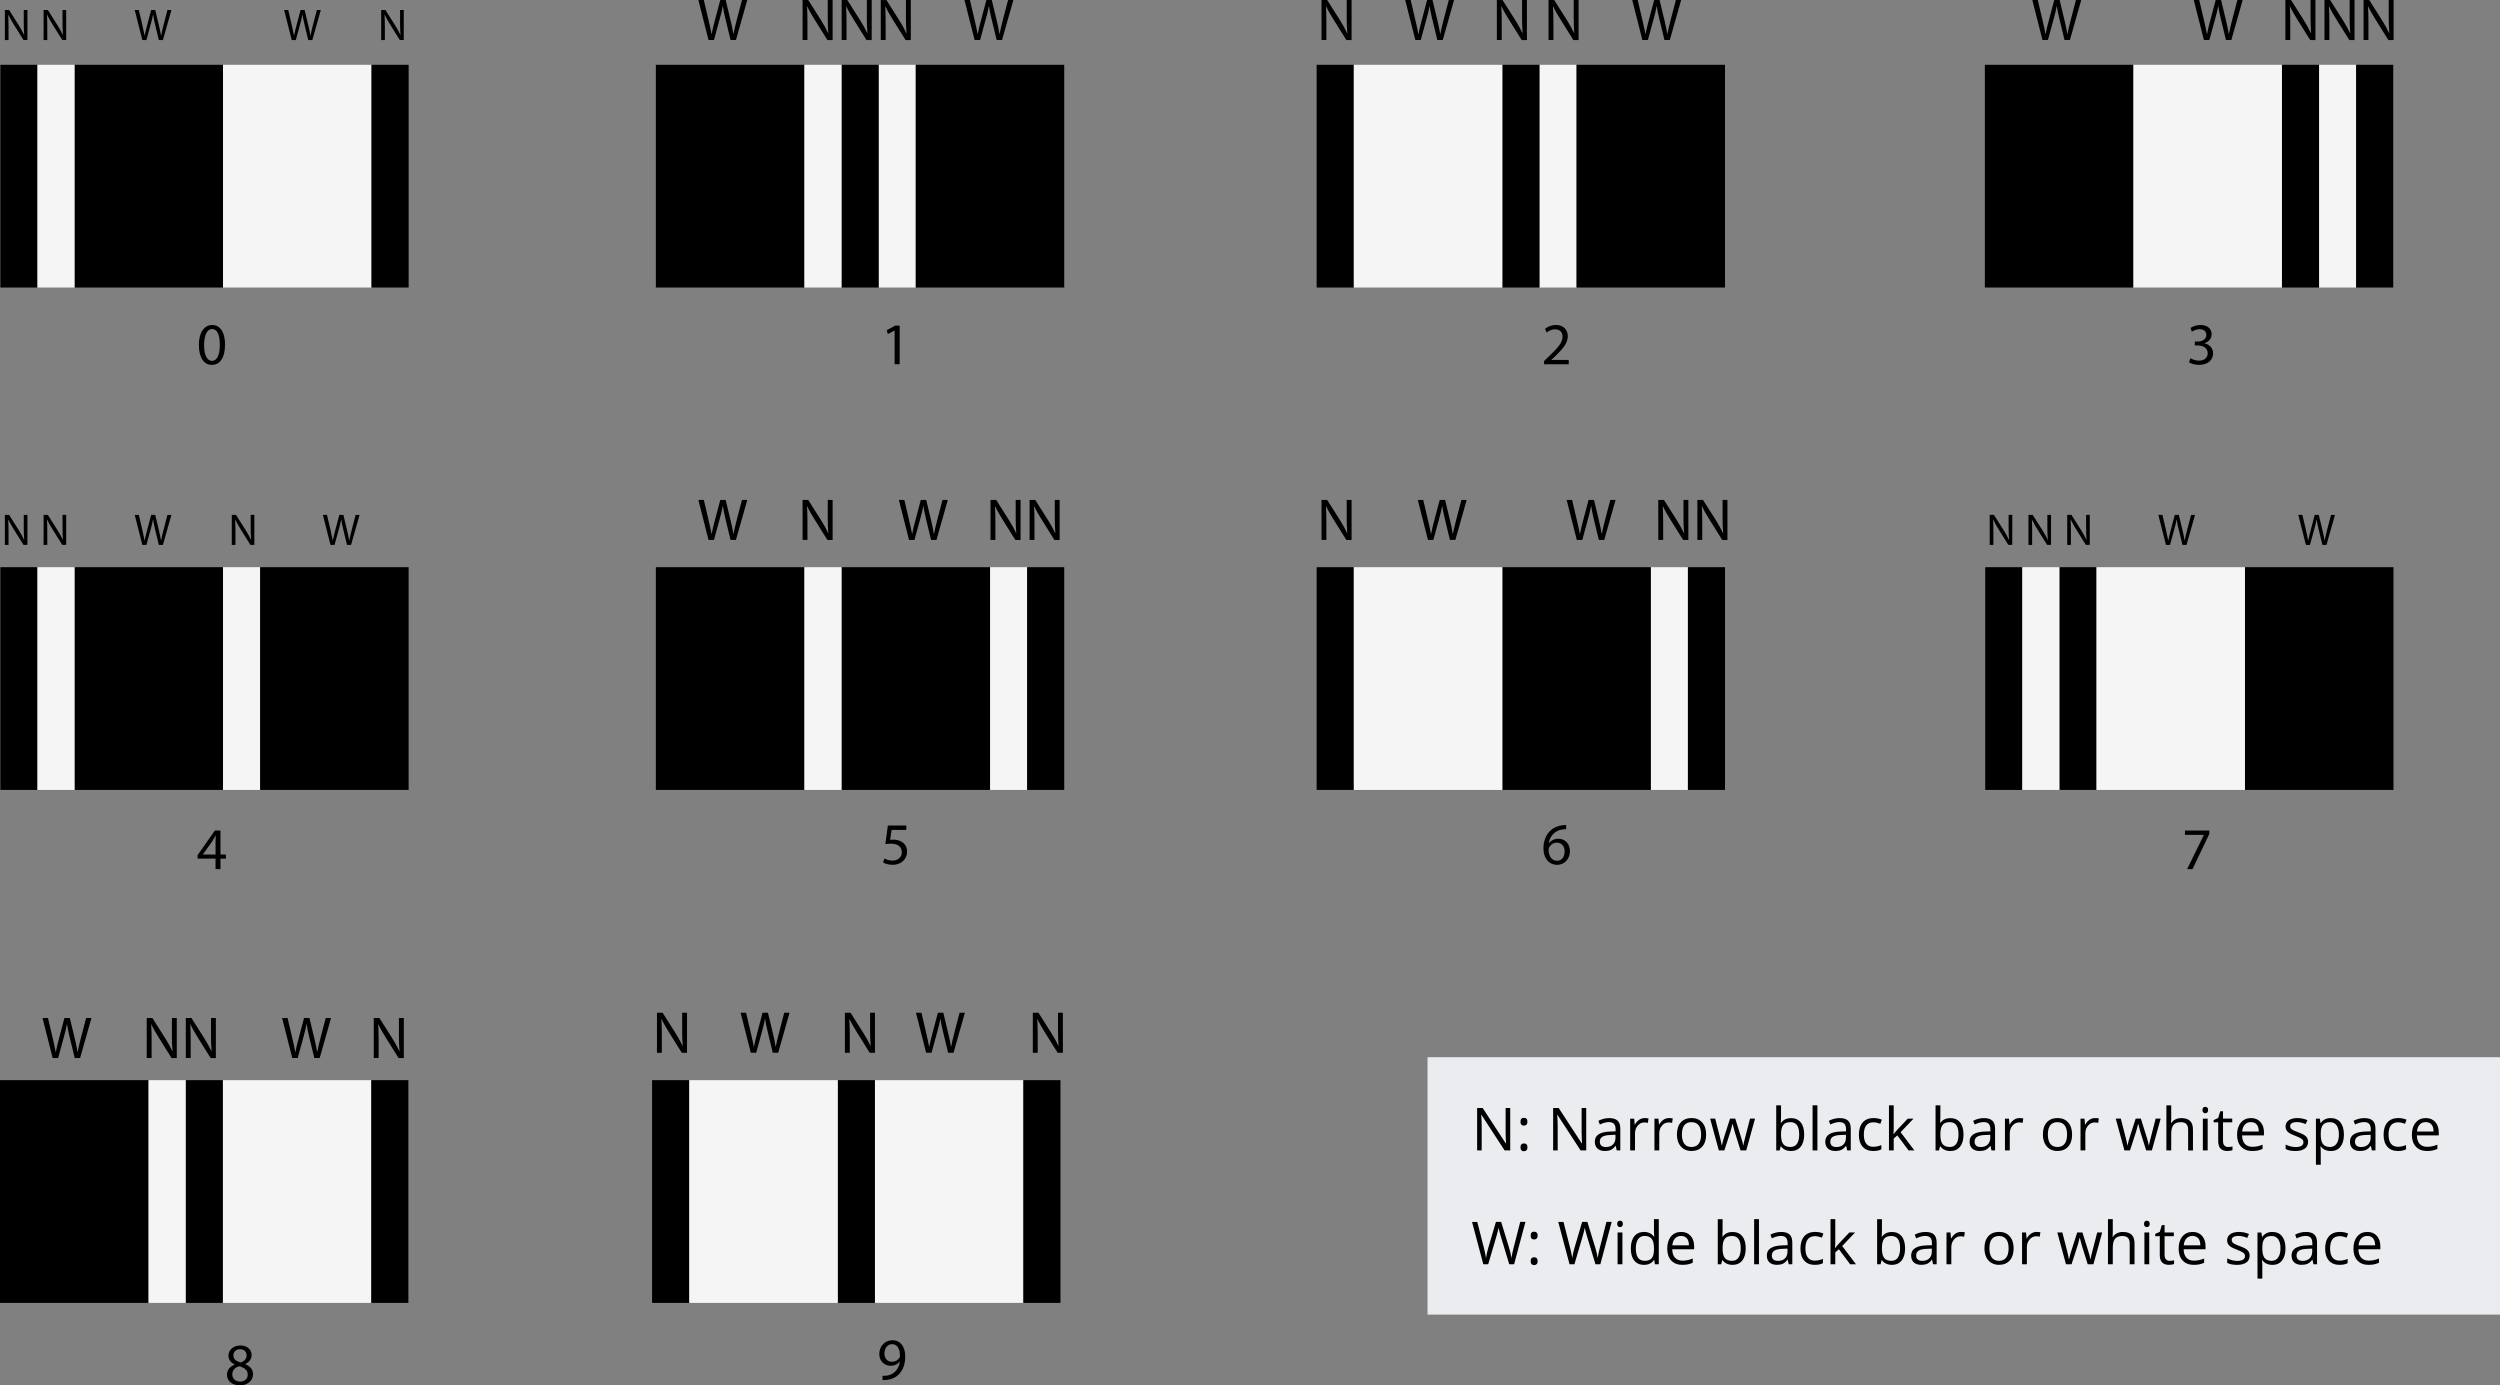 <?xml version="1.0" encoding="UTF-8"?><svg id="Layer_2" xmlns="http://www.w3.org/2000/svg" viewBox="0 0 1010.15 559.77"><rect x="0" y="0" width="1010.15" height="559.77" fill="#808080" stroke="none"/><defs><style>.cls-1,.cls-2,.cls-3,.cls-4{stroke-width:0px;}.cls-2{fill:#f5f5f5;}.cls-3{fill:#eaecf0;}.cls-4{fill:#010000;}</style></defs><g id="Layer_1-2"><rect class="cls-3" x="576.81" y="427.18" width="433.33" height="104"/><rect class="cls-4" x=".15" y="26.18" width="15" height="90"/><rect class="cls-4" x="30.11" y="26.18" width="60" height="90"/><rect class="cls-2" x="15.12" y="26.18" width="15" height="90"/><rect class="cls-2" x="90.11" y="26.18" width="60" height="90"/><rect class="cls-4" x="150.11" y="26.18" width="15" height="90"/><path class="cls-1" d="m1.96,16.18V4.04h1.71l3.89,6.14c.9,1.42,1.6,2.7,2.18,3.94l.04-.02c-.14-1.62-.18-3.1-.18-4.99v-5.08h1.48v12.14h-1.59l-3.85-6.16c-.85-1.35-1.66-2.74-2.27-4.05l-.05.02c.09,1.53.13,2.99.13,5.01v5.19h-1.48Z"/><path class="cls-1" d="m17.62,16.18V4.04h1.71l3.89,6.14c.9,1.42,1.6,2.7,2.18,3.94l.04-.02c-.14-1.62-.18-3.1-.18-4.99v-5.08h1.48v12.14h-1.58l-3.85-6.16c-.85-1.35-1.66-2.74-2.27-4.05l-.05.02c.09,1.53.12,2.99.12,5.01v5.19h-1.48Z"/><path class="cls-1" d="m57.51,16.18l-3.08-12.14h1.66l1.44,6.14c.36,1.51.68,3.02.9,4.2h.04c.2-1.21.58-2.65.99-4.21l1.62-6.12h1.64l1.48,6.16c.34,1.44.67,2.88.85,4.16h.04c.25-1.33.59-2.68.97-4.2l1.6-6.12h1.6l-3.44,12.14h-1.64l-1.53-6.32c-.38-1.55-.63-2.74-.79-3.96h-.04c-.21,1.21-.49,2.4-.94,3.96l-1.73,6.32h-1.64Z"/><path class="cls-1" d="m117.88,16.18l-3.08-12.14h1.66l1.44,6.14c.36,1.51.68,3.02.9,4.2h.04c.2-1.21.58-2.65.99-4.21l1.62-6.12h1.64l1.48,6.16c.34,1.44.67,2.88.85,4.16h.04c.25-1.33.6-2.68.97-4.2l1.6-6.12h1.6l-3.44,12.14h-1.64l-1.53-6.32c-.38-1.55-.63-2.74-.79-3.96h-.04c-.22,1.21-.49,2.4-.94,3.96l-1.73,6.32h-1.64Z"/><path class="cls-1" d="m154.02,16.18V4.04h1.71l3.89,6.14c.9,1.42,1.6,2.7,2.18,3.94l.04-.02c-.14-1.62-.18-3.1-.18-4.99v-5.08h1.48v12.14h-1.59l-3.85-6.16c-.85-1.35-1.66-2.74-2.27-4.05l-.05.02c.09,1.53.13,2.99.13,5.01v5.19h-1.48Z"/><path class="cls-1" d="m90.93,139.21c0,5.3-1.97,8.23-5.42,8.23-3.05,0-5.11-2.86-5.16-8.02,0-5.23,2.26-8.11,5.42-8.11s5.16,2.93,5.16,7.9Zm-8.47.24c0,4.06,1.25,6.36,3.17,6.36,2.16,0,3.19-2.52,3.19-6.5s-.98-6.36-3.17-6.36c-1.85,0-3.19,2.26-3.19,6.5Z"/><path class="cls-1" d="m286.28,16.18l-4.1-16.18h2.21l1.92,8.18c.48,2.02.91,4.03,1.2,5.59h.05c.26-1.61.77-3.53,1.32-5.62l2.16-8.16h2.18l1.97,8.21c.46,1.92.89,3.84,1.13,5.54h.05c.34-1.78.79-3.58,1.3-5.59l2.14-8.16h2.14l-4.58,16.18h-2.18l-2.04-8.42c-.5-2.06-.84-3.65-1.06-5.28h-.05c-.29,1.61-.65,3.19-1.25,5.28l-2.3,8.42h-2.18Z"/><path class="cls-1" d="m324.29,16.18V0h2.28l5.18,8.18c1.2,1.9,2.14,3.6,2.9,5.26l.05-.02c-.19-2.16-.24-4.13-.24-6.65V0h1.97v16.18h-2.11l-5.14-8.21c-1.13-1.8-2.21-3.65-3.02-5.4l-.07.02c.12,2.04.17,3.98.17,6.67v6.91h-1.97Z"/><path class="cls-1" d="m340.08,16.18V0h2.28l5.18,8.18c1.2,1.9,2.14,3.6,2.9,5.26l.05-.02c-.19-2.16-.24-4.13-.24-6.65V0h1.97v16.18h-2.11l-5.14-8.21c-1.13-1.8-2.21-3.65-3.02-5.4l-.07.02c.12,2.04.17,3.98.17,6.67v6.91h-1.97Z"/><path class="cls-1" d="m355.88,16.18V0h2.28l5.18,8.18c1.2,1.9,2.14,3.6,2.9,5.26l.05-.02c-.19-2.16-.24-4.13-.24-6.65V0h1.97v16.18h-2.11l-5.14-8.21c-1.13-1.8-2.21-3.65-3.02-5.4l-.07.02c.12,2.04.17,3.98.17,6.67v6.91h-1.97Z"/><path class="cls-1" d="m393.8,16.18l-4.1-16.18h2.21l1.92,8.18c.48,2.02.91,4.03,1.2,5.59h.05c.26-1.61.77-3.53,1.32-5.62l2.16-8.16h2.18l1.97,8.21c.46,1.92.89,3.84,1.13,5.54h.05c.34-1.78.79-3.58,1.3-5.59l2.14-8.16h2.14l-4.58,16.18h-2.18l-2.04-8.42c-.5-2.06-.84-3.65-1.06-5.28h-.05c-.29,1.61-.65,3.19-1.25,5.28l-2.3,8.42h-2.18Z"/><path class="cls-1" d="m361.48,133.54h-.05l-2.71,1.46-.41-1.61,3.41-1.82h1.8v15.6h-2.04v-13.63Z"/><rect class="cls-2" x="355.04" y="26.18" width="15" height="90"/><rect class="cls-4" x="265" y="26.18" width="60" height="90"/><rect class="cls-4" x="370.01" y="26.18" width="60" height="90"/><rect class="cls-4" x="340.03" y="26.18" width="15" height="90"/><rect class="cls-2" x="325.03" y="26.18" width="15" height="90"/><path class="cls-1" d="m533.97,16.18V0h2.28l5.19,8.18c1.2,1.9,2.13,3.6,2.9,5.26l.05-.02c-.19-2.16-.24-4.13-.24-6.65V0h1.97v16.18h-2.11l-5.14-8.21c-1.13-1.8-2.21-3.65-3.03-5.4l-.07.02c.12,2.04.17,3.98.17,6.67v6.91h-1.97Z"/><path class="cls-1" d="m571.89,16.18l-4.11-16.18h2.21l1.92,8.18c.48,2.02.91,4.03,1.2,5.59h.05c.26-1.61.77-3.53,1.32-5.62l2.16-8.16h2.18l1.97,8.21c.46,1.92.89,3.84,1.13,5.54h.05c.34-1.78.79-3.58,1.3-5.59l2.13-8.16h2.14l-4.58,16.18h-2.19l-2.04-8.42c-.5-2.06-.84-3.65-1.06-5.28h-.05c-.29,1.61-.65,3.19-1.25,5.28l-2.3,8.42h-2.18Z"/><path class="cls-1" d="m604.82,16.18V0h2.28l5.19,8.18c1.2,1.9,2.13,3.6,2.9,5.26l.05-.02c-.19-2.16-.24-4.13-.24-6.65V0h1.97v16.18h-2.11l-5.14-8.21c-1.13-1.8-2.21-3.65-3.03-5.4l-.07.02c.12,2.04.17,3.98.17,6.67v6.91h-1.97Z"/><path class="cls-1" d="m625.7,16.18V0h2.28l5.18,8.18c1.2,1.9,2.14,3.6,2.9,5.26l.05-.02c-.19-2.16-.24-4.13-.24-6.65V0h1.97v16.18h-2.11l-5.14-8.21c-1.13-1.8-2.21-3.65-3.02-5.4l-.07.02c.12,2.04.17,3.98.17,6.67v6.91h-1.97Z"/><path class="cls-1" d="m663.62,16.18l-4.1-16.18h2.21l1.92,8.18c.48,2.02.91,4.03,1.2,5.59h.05c.27-1.61.77-3.53,1.32-5.62l2.16-8.16h2.19l1.97,8.21c.46,1.92.89,3.84,1.13,5.54h.05c.34-1.78.79-3.58,1.3-5.59l2.14-8.16h2.13l-4.58,16.18h-2.18l-2.04-8.42c-.5-2.06-.84-3.65-1.05-5.28h-.05c-.29,1.61-.65,3.19-1.25,5.28l-2.3,8.42h-2.18Z"/><path class="cls-1" d="m623.89,147.18v-1.3l1.66-1.61c3.98-3.79,5.78-5.81,5.81-8.16,0-1.58-.77-3.05-3.1-3.05-1.42,0-2.59.72-3.31,1.32l-.67-1.49c1.08-.91,2.62-1.58,4.42-1.58,3.36,0,4.78,2.3,4.78,4.54,0,2.88-2.09,5.21-5.38,8.38l-1.25,1.15v.05h7.01v1.75h-9.96Z"/><rect class="cls-2" x="622.04" y="26.18" width="15" height="90"/><rect class="cls-4" x="532" y="26.18" width="15" height="90"/><rect class="cls-4" x="637.01" y="26.18" width="60" height="90"/><rect class="cls-4" x="607.03" y="26.18" width="15" height="90"/><rect class="cls-2" x="547.03" y="26.18" width="60" height="90"/><path class="cls-1" d="m825.28,16.18l-4.1-16.18h2.21l1.92,8.18c.48,2.02.91,4.03,1.2,5.59h.05c.26-1.61.77-3.53,1.32-5.62l2.16-8.16h2.18l1.97,8.21c.46,1.92.89,3.84,1.13,5.54h.05c.34-1.78.79-3.58,1.3-5.59l2.14-8.16h2.14l-4.58,16.18h-2.18l-2.04-8.42c-.5-2.06-.84-3.65-1.06-5.28h-.05c-.29,1.61-.65,3.19-1.25,5.28l-2.3,8.42h-2.18Z"/><path class="cls-1" d="m890.51,16.18l-4.1-16.18h2.21l1.92,8.18c.48,2.02.91,4.03,1.2,5.59h.05c.26-1.61.77-3.53,1.32-5.62l2.16-8.16h2.18l1.97,8.21c.46,1.92.89,3.84,1.13,5.54h.05c.34-1.78.79-3.58,1.3-5.59l2.14-8.16h2.14l-4.58,16.18h-2.18l-2.04-8.42c-.5-2.06-.84-3.65-1.06-5.28h-.05c-.29,1.61-.65,3.19-1.25,5.28l-2.3,8.42h-2.18Z"/><path class="cls-1" d="m923.43,16.18V0h2.28l5.18,8.18c1.2,1.9,2.14,3.6,2.9,5.26l.05-.02c-.19-2.16-.24-4.13-.24-6.65V0h1.97v16.18h-2.11l-5.14-8.21c-1.13-1.8-2.21-3.65-3.02-5.4l-.07.02c.12,2.04.17,3.98.17,6.67v6.91h-1.97Z"/><path class="cls-1" d="m939.23,16.18V0h2.28l5.18,8.18c1.2,1.9,2.14,3.6,2.9,5.26l.05-.02c-.19-2.16-.24-4.13-.24-6.65V0h1.97v16.18h-2.11l-5.14-8.21c-1.13-1.8-2.21-3.65-3.02-5.4l-.07.02c.12,2.04.17,3.98.17,6.67v6.91h-1.97Z"/><path class="cls-1" d="m955.02,16.18V0h2.28l5.18,8.18c1.2,1.9,2.14,3.6,2.9,5.26l.05-.02c-.19-2.16-.24-4.13-.24-6.65V0h1.97v16.18h-2.11l-5.14-8.21c-1.13-1.8-2.21-3.65-3.02-5.4l-.07.02c.12,2.04.17,3.98.17,6.67v6.91h-1.97Z"/><path class="cls-1" d="m885.06,144.75c.6.38,1.99.98,3.46.98,2.71,0,3.55-1.73,3.53-3.02-.02-2.18-1.99-3.12-4.03-3.12h-1.18v-1.58h1.18c1.54,0,3.48-.79,3.48-2.64,0-1.25-.79-2.35-2.74-2.35-1.25,0-2.45.55-3.12,1.03l-.55-1.54c.82-.6,2.4-1.2,4.08-1.2,3.07,0,4.46,1.82,4.46,3.72,0,1.61-.96,2.98-2.88,3.67v.05c1.92.38,3.48,1.82,3.48,4.01,0,2.5-1.94,4.68-5.69,4.68-1.75,0-3.29-.55-4.06-1.06l.58-1.63Z"/><rect class="cls-2" x="937.04" y="26.18" width="15" height="90"/><rect class="cls-4" x="802" y="26.18" width="60" height="90"/><rect class="cls-4" x="952.01" y="26.18" width="15" height="90"/><rect class="cls-4" x="922.03" y="26.18" width="15" height="90"/><rect class="cls-2" x="862.03" y="26.18" width="60" height="90"/><rect class="cls-4" x=".15" y="229.18" width="15" height="90"/><rect class="cls-4" x="30.11" y="229.18" width="60" height="90"/><rect class="cls-2" x="15.12" y="229.18" width="15" height="90"/><rect class="cls-2" x="90.11" y="229.18" width="15" height="90"/><rect class="cls-4" x="105.11" y="229.18" width="60" height="90"/><path class="cls-1" d="m1.96,220.18v-12.14h1.71l3.89,6.14c.9,1.42,1.6,2.7,2.18,3.94l.04-.02c-.14-1.62-.18-3.1-.18-4.99v-5.08h1.48v12.14h-1.59l-3.85-6.16c-.85-1.35-1.66-2.74-2.27-4.05l-.05.02c.09,1.53.13,2.99.13,5.01v5.19h-1.48Z"/><path class="cls-1" d="m17.62,220.18v-12.14h1.71l3.89,6.14c.9,1.42,1.6,2.7,2.18,3.94l.04-.02c-.14-1.62-.18-3.1-.18-4.99v-5.08h1.48v12.14h-1.58l-3.85-6.16c-.85-1.35-1.66-2.74-2.27-4.05l-.05.02c.09,1.53.12,2.99.12,5.01v5.19h-1.48Z"/><path class="cls-1" d="m57.51,220.18l-3.08-12.14h1.66l1.44,6.14c.36,1.51.68,3.02.9,4.2h.04c.2-1.21.58-2.65.99-4.21l1.62-6.12h1.64l1.48,6.16c.34,1.44.67,2.88.85,4.16h.04c.25-1.33.59-2.68.97-4.2l1.6-6.12h1.6l-3.44,12.14h-1.64l-1.53-6.32c-.38-1.55-.63-2.74-.79-3.96h-.04c-.21,1.21-.49,2.4-.94,3.96l-1.73,6.32h-1.64Z"/><path class="cls-1" d="m93.65,220.18v-12.14h1.71l3.89,6.14c.9,1.42,1.6,2.7,2.18,3.94l.04-.02c-.14-1.62-.18-3.1-.18-4.99v-5.08h1.48v12.14h-1.59l-3.85-6.16c-.85-1.35-1.66-2.74-2.27-4.05l-.05.02c.09,1.53.13,2.99.13,5.01v5.19h-1.48Z"/><path class="cls-1" d="m133.54,220.18l-3.08-12.14h1.66l1.44,6.14c.36,1.51.68,3.02.9,4.2h.04c.2-1.21.58-2.65.99-4.21l1.62-6.12h1.64l1.48,6.16c.34,1.44.67,2.88.85,4.16h.04c.25-1.33.59-2.68.97-4.2l1.6-6.12h1.6l-3.44,12.14h-1.64l-1.53-6.32c-.38-1.55-.63-2.74-.79-3.96h-.04c-.21,1.21-.49,2.4-.94,3.96l-1.73,6.32h-1.64Z"/><path class="cls-1" d="m87.09,351.18v-4.25h-7.25v-1.39l6.96-9.96h2.28v9.7h2.18v1.66h-2.18v4.25h-1.99Zm0-5.9v-5.21c0-.82.02-1.63.07-2.45h-.07c-.48.91-.86,1.58-1.3,2.3l-3.82,5.3v.05h5.11Z"/><path class="cls-1" d="m286.28,218.18l-4.1-16.18h2.21l1.92,8.18c.48,2.02.91,4.03,1.2,5.59h.05c.26-1.61.77-3.53,1.32-5.62l2.16-8.16h2.18l1.97,8.21c.46,1.92.89,3.84,1.13,5.54h.05c.34-1.78.79-3.58,1.3-5.59l2.14-8.16h2.14l-4.58,16.18h-2.18l-2.04-8.42c-.5-2.06-.84-3.65-1.06-5.28h-.05c-.29,1.61-.65,3.19-1.25,5.28l-2.3,8.42h-2.18Z"/><path class="cls-1" d="m324.29,218.18v-16.18h2.28l5.18,8.18c1.2,1.9,2.14,3.6,2.9,5.26l.05-.02c-.19-2.16-.24-4.13-.24-6.65v-6.77h1.97v16.18h-2.11l-5.14-8.21c-1.13-1.8-2.21-3.65-3.02-5.4l-.07.02c.12,2.04.17,3.98.17,6.67v6.91h-1.97Z"/><path class="cls-1" d="m367.3,218.18l-4.1-16.18h2.21l1.92,8.18c.48,2.02.91,4.03,1.2,5.59h.05c.26-1.61.77-3.53,1.32-5.62l2.16-8.16h2.18l1.97,8.21c.46,1.92.89,3.84,1.13,5.54h.05c.34-1.78.79-3.58,1.3-5.59l2.14-8.16h2.14l-4.58,16.18h-2.18l-2.04-8.42c-.5-2.06-.84-3.65-1.06-5.28h-.05c-.29,1.61-.65,3.19-1.25,5.28l-2.3,8.42h-2.18Z"/><path class="cls-1" d="m400.23,218.18v-16.18h2.28l5.18,8.18c1.2,1.9,2.14,3.6,2.9,5.26l.05-.02c-.19-2.16-.24-4.13-.24-6.65v-6.77h1.97v16.18h-2.11l-5.14-8.21c-1.13-1.8-2.21-3.65-3.02-5.4l-.07.02c.12,2.04.17,3.98.17,6.67v6.91h-1.97Z"/><path class="cls-1" d="m416.02,218.18v-16.18h2.28l5.18,8.18c1.2,1.9,2.14,3.6,2.9,5.26l.05-.02c-.19-2.16-.24-4.13-.24-6.65v-6.77h1.97v16.18h-2.11l-5.14-8.21c-1.13-1.8-2.21-3.65-3.02-5.4l-.07.02c.12,2.04.17,3.98.17,6.67v6.91h-1.97Z"/><path class="cls-1" d="m366.21,335.35h-5.95l-.6,4.01c.36-.05.7-.1,1.27-.1,1.2,0,2.4.26,3.36.84,1.22.7,2.23,2.04,2.23,4.01,0,3.05-2.42,5.33-5.81,5.33-1.7,0-3.14-.48-3.89-.96l.53-1.61c.65.38,1.92.86,3.34.86,1.99,0,3.7-1.3,3.7-3.38-.02-2.02-1.37-3.46-4.49-3.46-.89,0-1.58.1-2.16.17l1.01-7.49h7.46v1.78Z"/><rect class="cls-2" x="400.04" y="229.18" width="15" height="90"/><rect class="cls-4" x="265" y="229.18" width="60" height="90"/><rect class="cls-4" x="415.01" y="229.18" width="15" height="90"/><rect class="cls-4" x="340.03" y="229.18" width="60" height="90"/><rect class="cls-2" x="325.03" y="229.18" width="15" height="90"/><path class="cls-1" d="m533.97,218.18v-16.18h2.28l5.19,8.18c1.2,1.9,2.13,3.6,2.9,5.26l.05-.02c-.19-2.16-.24-4.13-.24-6.65v-6.77h1.97v16.18h-2.11l-5.14-8.21c-1.13-1.8-2.21-3.65-3.03-5.4l-.07.02c.12,2.04.17,3.98.17,6.67v6.91h-1.97Z"/><path class="cls-1" d="m576.98,218.18l-4.11-16.18h2.21l1.92,8.18c.48,2.02.91,4.03,1.2,5.59h.05c.26-1.61.77-3.53,1.32-5.62l2.16-8.16h2.18l1.97,8.21c.46,1.92.89,3.84,1.13,5.54h.05c.34-1.78.79-3.58,1.3-5.59l2.13-8.16h2.14l-4.58,16.18h-2.19l-2.04-8.42c-.5-2.06-.84-3.65-1.06-5.28h-.05c-.29,1.61-.65,3.19-1.25,5.28l-2.3,8.42h-2.18Z"/><path class="cls-1" d="m637.12,218.18l-4.1-16.18h2.21l1.92,8.18c.48,2.02.91,4.03,1.2,5.59h.05c.27-1.61.77-3.53,1.32-5.62l2.16-8.16h2.19l1.97,8.21c.46,1.92.89,3.84,1.13,5.54h.05c.34-1.78.79-3.58,1.3-5.59l2.14-8.16h2.13l-4.58,16.18h-2.18l-2.04-8.42c-.5-2.06-.84-3.65-1.05-5.28h-.05c-.29,1.61-.65,3.19-1.25,5.28l-2.3,8.42h-2.18Z"/><path class="cls-1" d="m670.05,218.18v-16.18h2.28l5.19,8.18c1.2,1.9,2.13,3.6,2.9,5.26l.05-.02c-.19-2.16-.24-4.13-.24-6.65v-6.77h1.97v16.18h-2.11l-5.14-8.21c-1.13-1.8-2.21-3.65-3.03-5.4l-.07.02c.12,2.04.17,3.98.17,6.67v6.91h-1.97Z"/><path class="cls-1" d="m685.84,218.18v-16.18h2.28l5.19,8.18c1.2,1.9,2.13,3.6,2.9,5.26l.05-.02c-.19-2.16-.24-4.13-.24-6.65v-6.77h1.97v16.18h-2.11l-5.14-8.21c-1.13-1.8-2.21-3.65-3.03-5.4l-.07.02c.12,2.04.17,3.98.17,6.67v6.91h-1.97Z"/><path class="cls-1" d="m632.8,335.06c-.43-.02-.98,0-1.58.1-3.31.55-5.06,2.98-5.42,5.54h.07c.74-.98,2.04-1.8,3.77-1.8,2.76,0,4.7,1.99,4.7,5.04,0,2.86-1.94,5.5-5.18,5.5s-5.52-2.59-5.52-6.65c0-3.07,1.1-5.5,2.64-7.03,1.3-1.27,3.02-2.06,4.99-2.3.62-.1,1.15-.12,1.54-.12v1.73Zm-.6,9c0-2.23-1.27-3.58-3.22-3.58-1.27,0-2.45.79-3.02,1.92-.14.24-.24.55-.24.94.05,2.57,1.22,4.46,3.43,4.46,1.82,0,3.05-1.51,3.05-3.74Z"/><rect class="cls-2" x="667.04" y="229.18" width="15" height="90"/><rect class="cls-4" x="532" y="229.18" width="15" height="90"/><rect class="cls-4" x="682.01" y="229.18" width="15" height="90"/><rect class="cls-4" x="607.03" y="229.18" width="60" height="90"/><rect class="cls-2" x="547.03" y="229.18" width="60" height="90"/><rect class="cls-4" x="802.15" y="229.18" width="15" height="90"/><rect class="cls-4" x="832.11" y="229.18" width="15" height="90"/><rect class="cls-2" x="817.12" y="229.18" width="15" height="90"/><rect class="cls-2" x="847.11" y="229.18" width="60" height="90"/><rect class="cls-4" x="907.11" y="229.18" width="60" height="90"/><path class="cls-1" d="m803.96,220.18v-12.14h1.71l3.89,6.14c.9,1.42,1.6,2.7,2.18,3.94l.04-.02c-.14-1.62-.18-3.1-.18-4.99v-5.08h1.48v12.14h-1.59l-3.85-6.16c-.85-1.35-1.66-2.74-2.27-4.05l-.05.02c.09,1.53.13,2.99.13,5.01v5.19h-1.48Z"/><path class="cls-1" d="m819.62,220.18v-12.14h1.71l3.89,6.14c.9,1.42,1.6,2.7,2.18,3.94l.04-.02c-.14-1.62-.18-3.1-.18-4.99v-5.08h1.48v12.14h-1.58l-3.85-6.16c-.85-1.35-1.66-2.74-2.27-4.05l-.05.02c.09,1.53.12,2.99.12,5.01v5.19h-1.48Z"/><path class="cls-1" d="m835.28,220.18v-12.14h1.71l3.89,6.14c.9,1.42,1.6,2.7,2.18,3.94l.04-.02c-.14-1.62-.18-3.1-.18-4.99v-5.08h1.48v12.14h-1.58l-3.85-6.16c-.85-1.35-1.66-2.74-2.27-4.05l-.05.02c.09,1.53.12,2.99.12,5.01v5.19h-1.48Z"/><path class="cls-1" d="m875.17,220.18l-3.08-12.14h1.66l1.44,6.14c.36,1.51.68,3.02.9,4.2h.04c.2-1.21.58-2.65.99-4.21l1.62-6.12h1.64l1.48,6.16c.34,1.44.67,2.88.85,4.16h.04c.25-1.33.6-2.68.97-4.2l1.6-6.12h1.6l-3.44,12.14h-1.64l-1.53-6.32c-.38-1.55-.63-2.74-.79-3.96h-.04c-.22,1.21-.49,2.4-.94,3.96l-1.73,6.32h-1.64Z"/><path class="cls-1" d="m931.72,220.18l-3.08-12.14h1.66l1.44,6.14c.36,1.51.68,3.02.9,4.2h.04c.2-1.21.58-2.65.99-4.21l1.62-6.12h1.64l1.48,6.16c.34,1.44.67,2.88.85,4.16h.04c.25-1.33.6-2.68.97-4.2l1.6-6.12h1.6l-3.44,12.14h-1.64l-1.53-6.32c-.38-1.55-.63-2.74-.79-3.96h-.04c-.22,1.21-.49,2.4-.94,3.96l-1.73,6.32h-1.64Z"/><path class="cls-1" d="m892.69,335.58v1.39l-6.79,14.21h-2.18l6.77-13.8v-.05h-7.63v-1.75h9.84Z"/><path class="cls-1" d="m21.28,427.51l-4.1-16.18h2.21l1.92,8.18c.48,2.02.91,4.03,1.2,5.59h.05c.26-1.61.77-3.53,1.32-5.62l2.16-8.16h2.18l1.97,8.21c.46,1.92.89,3.84,1.13,5.54h.05c.34-1.78.79-3.58,1.3-5.59l2.14-8.16h2.14l-4.58,16.18h-2.18l-2.04-8.42c-.5-2.06-.84-3.65-1.06-5.28h-.05c-.29,1.61-.65,3.19-1.25,5.28l-2.3,8.42h-2.18Z"/><path class="cls-1" d="m59.29,427.51v-16.18h2.28l5.18,8.18c1.2,1.9,2.14,3.6,2.9,5.26l.05-.02c-.19-2.16-.24-4.13-.24-6.65v-6.77h1.97v16.18h-2.11l-5.14-8.21c-1.13-1.8-2.21-3.65-3.02-5.4l-.07.02c.12,2.04.17,3.98.17,6.67v6.91h-1.97Z"/><path class="cls-1" d="m75.08,427.51v-16.18h2.28l5.18,8.18c1.2,1.9,2.14,3.6,2.9,5.26l.05-.02c-.19-2.16-.24-4.13-.24-6.65v-6.77h1.97v16.18h-2.11l-5.14-8.21c-1.13-1.8-2.21-3.65-3.02-5.4l-.07.02c.12,2.04.17,3.98.17,6.67v6.91h-1.97Z"/><path class="cls-1" d="m118.09,427.51l-4.1-16.18h2.21l1.92,8.18c.48,2.02.91,4.03,1.2,5.59h.05c.26-1.61.77-3.53,1.32-5.62l2.16-8.16h2.18l1.97,8.21c.46,1.92.89,3.84,1.13,5.54h.05c.34-1.78.79-3.58,1.3-5.59l2.14-8.16h2.14l-4.58,16.18h-2.18l-2.04-8.42c-.5-2.06-.84-3.65-1.06-5.28h-.05c-.29,1.61-.65,3.19-1.25,5.28l-2.3,8.42h-2.18Z"/><path class="cls-1" d="m151.02,427.51v-16.18h2.28l5.18,8.18c1.2,1.9,2.14,3.6,2.9,5.26l.05-.02c-.19-2.16-.24-4.13-.24-6.65v-6.77h1.97v16.18h-2.11l-5.14-8.21c-1.13-1.8-2.21-3.65-3.02-5.4l-.07.02c.12,2.04.17,3.98.17,6.67v6.91h-1.97Z"/><path class="cls-1" d="m91.7,555.55c0-1.97,1.18-3.36,3.1-4.18l-.02-.07c-1.73-.82-2.47-2.16-2.47-3.5,0-2.47,2.09-4.15,4.82-4.15,3.02,0,4.54,1.9,4.54,3.84,0,1.32-.65,2.74-2.57,3.65v.07c1.94.77,3.14,2.14,3.14,4.03,0,2.71-2.33,4.54-5.3,4.54-3.26,0-5.23-1.94-5.23-4.22Zm8.4-.1c0-1.9-1.32-2.81-3.43-3.41-1.82.53-2.81,1.73-2.81,3.22-.07,1.58,1.13,2.98,3.12,2.98s3.12-1.18,3.12-2.78Zm-5.81-7.8c0,1.56,1.18,2.4,2.98,2.88,1.34-.46,2.38-1.42,2.38-2.83,0-1.25-.74-2.54-2.64-2.54-1.75,0-2.71,1.15-2.71,2.5Z"/><rect class="cls-2" x="90.04" y="436.45" width="60" height="90"/><rect class="cls-4" y="436.45" width="60" height="90"/><rect class="cls-4" x="150.01" y="436.45" width="15" height="90"/><rect class="cls-4" x="75.03" y="436.45" width="15" height="90"/><rect class="cls-2" x="60.03" y="436.45" width="15" height="90"/><path class="cls-1" d="m265.45,425.39v-16.18h2.28l5.19,8.18c1.2,1.9,2.13,3.6,2.9,5.26l.05-.02c-.19-2.16-.24-4.13-.24-6.65v-6.77h1.97v16.18h-2.11l-5.14-8.21c-1.13-1.8-2.21-3.65-3.03-5.4l-.07.02c.12,2.04.17,3.98.17,6.67v6.91h-1.97Z"/><path class="cls-1" d="m303.37,425.39l-4.11-16.18h2.21l1.92,8.18c.48,2.02.91,4.03,1.2,5.59h.05c.26-1.61.77-3.53,1.32-5.62l2.16-8.16h2.18l1.97,8.21c.46,1.92.89,3.84,1.13,5.54h.05c.34-1.78.79-3.58,1.3-5.59l2.13-8.16h2.14l-4.58,16.18h-2.19l-2.04-8.42c-.5-2.06-.84-3.65-1.06-5.28h-.05c-.29,1.61-.65,3.19-1.25,5.28l-2.3,8.42h-2.18Z"/><path class="cls-1" d="m341.39,425.39v-16.18h2.28l5.19,8.18c1.2,1.9,2.13,3.6,2.9,5.26l.05-.02c-.19-2.16-.24-4.13-.24-6.65v-6.77h1.97v16.18h-2.11l-5.14-8.21c-1.13-1.8-2.21-3.65-3.03-5.4l-.07.02c.12,2.04.17,3.98.17,6.67v6.91h-1.97Z"/><path class="cls-1" d="m374.22,425.39l-4.11-16.18h2.21l1.92,8.18c.48,2.02.91,4.03,1.2,5.59h.05c.26-1.61.77-3.53,1.32-5.62l2.16-8.16h2.18l1.97,8.21c.46,1.92.89,3.84,1.13,5.54h.05c.34-1.78.79-3.58,1.3-5.59l2.13-8.16h2.14l-4.58,16.18h-2.19l-2.04-8.42c-.5-2.06-.84-3.65-1.06-5.28h-.05c-.29,1.61-.65,3.19-1.25,5.28l-2.3,8.42h-2.18Z"/><path class="cls-1" d="m417.32,425.39v-16.18h2.28l5.19,8.18c1.2,1.9,2.13,3.6,2.9,5.26l.05-.02c-.19-2.16-.24-4.13-.24-6.65v-6.77h1.97v16.18h-2.11l-5.14-8.21c-1.13-1.8-2.21-3.65-3.03-5.4l-.07.02c.12,2.04.17,3.98.17,6.67v6.91h-1.97Z"/><path class="cls-1" d="m356.6,555.9c.46.05.98,0,1.71-.07,1.22-.17,2.38-.67,3.26-1.51,1.03-.94,1.78-2.3,2.06-4.15h-.07c-.86,1.06-2.11,1.68-3.67,1.68-2.81,0-4.61-2.11-4.61-4.78,0-2.95,2.14-5.54,5.33-5.54s5.16,2.59,5.16,6.58c0,3.43-1.15,5.83-2.69,7.32-1.2,1.18-2.86,1.9-4.54,2.09-.77.12-1.44.14-1.94.12v-1.73Zm.77-8.98c0,1.94,1.18,3.31,3,3.31,1.42,0,2.52-.7,3.07-1.63.12-.19.19-.43.19-.77,0-2.67-.98-4.71-3.19-4.71-1.8,0-3.07,1.58-3.07,3.79Z"/><rect class="cls-2" x="353.52" y="436.45" width="60" height="90"/><rect class="cls-4" x="263.48" y="436.45" width="15" height="90"/><rect class="cls-4" x="413.49" y="436.45" width="15" height="90"/><rect class="cls-4" x="338.51" y="436.45" width="15" height="90"/><rect class="cls-2" x="278.51" y="436.45" width="60" height="90"/><path class="cls-1" d="m610.22,464.84h-2.27l-9.36-14.38h-.09c.12,1.69.19,3.23.19,4.64v9.74h-1.84v-17.13h2.25l9.34,14.32h.09c-.02-.21-.05-.89-.11-2.03s-.07-1.96-.06-2.46v-9.83h1.86v17.13Z"/><path class="cls-1" d="m614.36,453.25c0-1.05.46-1.58,1.38-1.58s1.44.53,1.44,1.58c0,.51-.13.9-.39,1.17s-.61.41-1.05.41c-.4,0-.73-.12-.99-.37s-.39-.65-.39-1.21Zm0,10.35c0-.52.12-.92.36-1.19s.58-.4,1.03-.4.81.13,1.06.4.38.67.38,1.19-.13.9-.39,1.17-.61.41-1.05.41c-.4,0-.73-.12-.99-.37s-.39-.65-.39-1.21Z"/><path class="cls-1" d="m640.93,464.84h-2.27l-9.36-14.38h-.09c.12,1.69.19,3.23.19,4.64v9.74h-1.84v-17.13h2.25l9.34,14.32h.09c-.02-.21-.05-.89-.11-2.03s-.07-1.96-.06-2.46v-9.83h1.86v17.13Z"/><path class="cls-1" d="m653.25,464.84l-.39-1.83h-.09c-.64.8-1.28,1.35-1.92,1.63s-1.43.43-2.38.43c-1.27,0-2.27-.33-2.99-.98s-1.08-1.59-1.08-2.8c0-2.59,2.07-3.95,6.22-4.08l2.18-.07v-.8c0-1.01-.22-1.75-.65-2.23s-1.13-.72-2.08-.72c-1.07,0-2.28.33-3.63.98l-.6-1.49c.63-.34,1.33-.61,2.08-.81s1.51-.29,2.27-.29c1.53,0,2.67.34,3.4,1.02s1.11,1.77,1.11,3.27v8.77h-1.44Zm-4.39-1.37c1.21,0,2.16-.33,2.85-1s1.04-1.59,1.04-2.79v-1.16l-1.95.08c-1.55.05-2.66.29-3.35.72s-1.03,1.09-1.03,1.99c0,.7.21,1.24.64,1.61s1.02.55,1.79.55Z"/><path class="cls-1" d="m664.56,451.77c.57,0,1.08.05,1.54.14l-.27,1.8c-.53-.12-1-.18-1.41-.18-1.04,0-1.93.42-2.67,1.27s-1.11,1.89-1.11,3.15v6.89h-1.95v-12.84h1.61l.22,2.38h.09c.48-.84,1.05-1.48,1.72-1.93s1.41-.68,2.21-.68Z"/><path class="cls-1" d="m674.36,451.77c.57,0,1.08.05,1.54.14l-.27,1.8c-.53-.12-1-.18-1.41-.18-1.04,0-1.93.42-2.67,1.27s-1.11,1.89-1.11,3.15v6.89h-1.95v-12.84h1.61l.22,2.38h.09c.48-.84,1.05-1.48,1.72-1.93s1.41-.68,2.21-.68Z"/><path class="cls-1" d="m689.38,458.41c0,2.09-.53,3.73-1.58,4.9s-2.51,1.76-4.37,1.76c-1.15,0-2.17-.27-3.06-.81s-1.58-1.31-2.06-2.32-.73-2.19-.73-3.54c0-2.09.52-3.72,1.57-4.89s2.5-1.75,4.36-1.75,3.22.6,4.28,1.79,1.59,2.81,1.59,4.85Zm-9.79,0c0,1.64.33,2.89.98,3.75s1.62,1.29,2.89,1.29,2.24-.43,2.9-1.28.99-2.11.99-3.76-.33-2.87-.99-3.72-1.63-1.27-2.92-1.27-2.23.42-2.88,1.25-.97,2.08-.97,3.74Z"/><path class="cls-1" d="m703.28,464.84l-2.36-7.54c-.15-.46-.43-1.51-.83-3.14h-.09c-.31,1.37-.59,2.42-.82,3.16l-2.43,7.51h-2.25l-3.5-12.84h2.04c.83,3.23,1.46,5.68,1.89,7.37s.68,2.82.74,3.41h.09c.09-.45.22-1.02.42-1.73s.36-1.27.5-1.68l2.36-7.37h2.11l2.3,7.37c.44,1.34.73,2.47.89,3.39h.09c.03-.28.12-.71.25-1.3s.95-3.74,2.44-9.46h2.02l-3.55,12.84h-2.31Z"/><path class="cls-1" d="m723.67,451.79c1.69,0,3,.58,3.93,1.73s1.4,2.78,1.4,4.89-.47,3.75-1.41,4.92-2.25,1.75-3.92,1.75c-.84,0-1.6-.15-2.29-.46s-1.27-.78-1.74-1.42h-.14l-.41,1.65h-1.39v-18.23h1.95v4.43c0,.99-.03,1.88-.09,2.67h.09c.91-1.28,2.25-1.92,4.03-1.92Zm-.28,1.63c-1.33,0-2.29.38-2.87,1.14s-.88,2.04-.88,3.85.3,3.1.9,3.87,1.57,1.17,2.89,1.17c1.2,0,2.09-.44,2.67-1.31s.88-2.12.88-3.76-.29-2.92-.88-3.74-1.49-1.23-2.72-1.23Z"/><path class="cls-1" d="m734.34,464.84h-1.95v-18.23h1.95v18.23Z"/><path class="cls-1" d="m746.37,464.84l-.39-1.83h-.09c-.64.8-1.28,1.35-1.92,1.63s-1.43.43-2.38.43c-1.27,0-2.27-.33-2.99-.98s-1.08-1.59-1.08-2.8c0-2.59,2.07-3.95,6.22-4.08l2.18-.07v-.8c0-1.01-.22-1.75-.65-2.23s-1.13-.72-2.08-.72c-1.07,0-2.28.33-3.63.98l-.6-1.49c.63-.34,1.33-.61,2.08-.81s1.51-.29,2.27-.29c1.53,0,2.67.34,3.4,1.02s1.11,1.77,1.11,3.27v8.77h-1.44Zm-4.39-1.37c1.21,0,2.16-.33,2.85-1s1.04-1.59,1.04-2.79v-1.16l-1.95.08c-1.55.05-2.66.29-3.35.72s-1.03,1.09-1.03,1.99c0,.7.21,1.24.64,1.61s1.02.55,1.79.55Z"/><path class="cls-1" d="m756.95,465.08c-1.86,0-3.3-.57-4.32-1.72s-1.53-2.76-1.53-4.86.52-3.81,1.55-4.98,2.51-1.76,4.42-1.76c.62,0,1.23.07,1.85.2s1.1.29,1.45.47l-.6,1.65c-.43-.17-.9-.31-1.41-.43s-.96-.17-1.35-.17c-2.61,0-3.91,1.66-3.91,4.99,0,1.58.32,2.79.96,3.63s1.58,1.27,2.83,1.27c1.07,0,2.17-.23,3.29-.69v1.72c-.86.45-1.94.67-3.25.67Z"/><path class="cls-1" d="m765.16,458.27c.34-.48.85-1.1,1.54-1.88l4.15-4.39h2.31l-5.2,5.47,5.57,7.37h-2.36l-4.54-6.07-1.46,1.27v4.8h-1.92v-18.23h1.92v9.67c0,.43-.03,1.09-.09,1.99h.09Z"/><path class="cls-1" d="m788.05,451.79c1.69,0,3,.58,3.93,1.73s1.4,2.78,1.4,4.89-.47,3.75-1.41,4.92-2.25,1.75-3.92,1.75c-.84,0-1.6-.15-2.29-.46s-1.27-.78-1.74-1.42h-.14l-.41,1.65h-1.39v-18.23h1.95v4.43c0,.99-.03,1.88-.09,2.67h.09c.91-1.28,2.25-1.92,4.03-1.92Zm-.28,1.63c-1.33,0-2.29.38-2.87,1.14s-.88,2.04-.88,3.85.3,3.1.9,3.87,1.57,1.17,2.89,1.17c1.2,0,2.09-.44,2.67-1.31s.88-2.12.88-3.76-.29-2.92-.88-3.74-1.49-1.23-2.72-1.23Z"/><path class="cls-1" d="m804.68,464.84l-.39-1.83h-.09c-.64.8-1.28,1.35-1.92,1.63s-1.43.43-2.38.43c-1.27,0-2.27-.33-2.99-.98s-1.08-1.59-1.08-2.8c0-2.59,2.07-3.95,6.22-4.08l2.18-.07v-.8c0-1.01-.22-1.75-.65-2.23s-1.13-.72-2.08-.72c-1.07,0-2.28.33-3.63.98l-.6-1.49c.63-.34,1.33-.61,2.08-.81s1.51-.29,2.27-.29c1.53,0,2.67.34,3.4,1.02s1.11,1.77,1.11,3.27v8.77h-1.44Zm-4.39-1.37c1.21,0,2.16-.33,2.85-1s1.04-1.59,1.04-2.79v-1.16l-1.95.08c-1.55.05-2.66.29-3.35.72s-1.03,1.09-1.03,1.99c0,.7.21,1.24.64,1.61s1.02.55,1.79.55Z"/><path class="cls-1" d="m815.99,451.77c.57,0,1.08.05,1.54.14l-.27,1.8c-.53-.12-1-.18-1.41-.18-1.04,0-1.93.42-2.67,1.27s-1.11,1.89-1.11,3.15v6.89h-1.95v-12.84h1.61l.22,2.38h.09c.48-.84,1.05-1.48,1.72-1.93s1.41-.68,2.21-.68Z"/><path class="cls-1" d="m837.25,458.41c0,2.09-.53,3.73-1.58,4.9s-2.51,1.76-4.37,1.76c-1.15,0-2.17-.27-3.06-.81s-1.58-1.31-2.06-2.32-.73-2.19-.73-3.54c0-2.09.52-3.72,1.57-4.89s2.5-1.75,4.36-1.75,3.22.6,4.28,1.79,1.59,2.81,1.59,4.85Zm-9.79,0c0,1.64.33,2.89.98,3.75s1.62,1.29,2.89,1.29,2.24-.43,2.9-1.28.99-2.11.99-3.76-.33-2.87-.99-3.72-1.63-1.27-2.92-1.27-2.23.42-2.88,1.25-.97,2.08-.97,3.74Z"/><path class="cls-1" d="m846.52,451.77c.57,0,1.08.05,1.54.14l-.27,1.8c-.53-.12-1-.18-1.41-.18-1.04,0-1.93.42-2.67,1.27s-1.11,1.89-1.11,3.15v6.89h-1.95v-12.84h1.61l.22,2.38h.09c.48-.84,1.05-1.48,1.72-1.93s1.41-.68,2.21-.68Z"/><path class="cls-1" d="m867.18,464.84l-2.36-7.54c-.15-.46-.43-1.51-.83-3.14h-.09c-.31,1.37-.59,2.42-.82,3.16l-2.43,7.51h-2.25l-3.5-12.84h2.04c.83,3.23,1.46,5.68,1.89,7.37s.68,2.82.74,3.41h.09c.09-.45.22-1.02.42-1.73s.36-1.27.5-1.68l2.36-7.37h2.11l2.3,7.37c.44,1.34.73,2.47.89,3.39h.09c.03-.28.12-.71.25-1.3s.95-3.74,2.44-9.46h2.02l-3.55,12.84h-2.31Z"/><path class="cls-1" d="m884.14,464.84v-8.31c0-1.05-.24-1.83-.71-2.34s-1.22-.77-2.24-.77c-1.35,0-2.34.37-2.96,1.1s-.93,1.94-.93,3.61v6.71h-1.95v-18.23h1.95v5.52c0,.66-.03,1.21-.09,1.65h.12c.38-.62.93-1.1,1.63-1.46s1.51-.53,2.42-.53c1.57,0,2.75.37,3.53,1.12s1.18,1.93,1.18,3.56v8.38h-1.95Z"/><path class="cls-1" d="m889.92,448.52c0-.45.11-.77.33-.98s.49-.31.82-.31.58.11.81.32.34.54.34.97-.11.76-.34.98-.5.32-.81.32c-.33,0-.6-.11-.82-.32s-.33-.54-.33-.98Zm2.11,16.32h-1.95v-12.84h1.95v12.84Z"/><path class="cls-1" d="m900.3,463.47c.34,0,.68-.03,1-.08s.57-.1.76-.16v1.49c-.21.1-.52.19-.93.25s-.78.1-1.11.1c-2.48,0-3.73-1.31-3.73-3.93v-7.64h-1.84v-.94l1.84-.81.82-2.74h1.12v2.98h3.73v1.51h-3.73v7.56c0,.77.18,1.37.55,1.78s.87.62,1.51.62Z"/><path class="cls-1" d="m910.05,465.08c-1.9,0-3.4-.58-4.49-1.73s-1.65-2.76-1.65-4.82.51-3.71,1.53-4.93,2.39-1.83,4.11-1.83c1.61,0,2.88.53,3.82,1.59s1.41,2.46,1.41,4.19v1.23h-8.85c.04,1.51.42,2.65,1.14,3.43s1.74,1.17,3.05,1.17c1.38,0,2.75-.29,4.1-.87v1.73c-.69.3-1.34.51-1.95.64s-1.35.19-2.22.19Zm-.53-11.68c-1.03,0-1.85.34-2.47,1.01s-.97,1.6-1.08,2.79h6.71c0-1.23-.27-2.17-.82-2.82s-1.33-.98-2.34-.98Z"/><path class="cls-1" d="m932.61,461.34c0,1.2-.45,2.12-1.34,2.77s-2.14.97-3.75.97c-1.7,0-3.03-.27-3.98-.81v-1.8c.62.31,1.28.56,1.99.74s1.39.27,2.04.27c1.02,0,1.8-.16,2.34-.49s.82-.82.82-1.48c0-.5-.22-.93-.65-1.28s-1.28-.78-2.54-1.26c-1.2-.45-2.04-.83-2.55-1.17s-.88-.71-1.12-1.13-.37-.93-.37-1.51c0-1.05.43-1.87,1.28-2.48s2.02-.91,3.5-.91c1.38,0,2.73.28,4.05.84l-.69,1.58c-1.29-.53-2.46-.8-3.5-.8-.92,0-1.62.14-2.09.43s-.7.69-.7,1.2c0,.34.09.64.26.88s.46.47.85.69,1.14.54,2.25.95c1.52.55,2.55,1.11,3.09,1.68s.8,1.27.8,2.12Z"/><path class="cls-1" d="m941.75,465.08c-.84,0-1.6-.15-2.29-.46s-1.27-.78-1.74-1.42h-.14c.09.75.14,1.46.14,2.13v5.29h-1.95v-18.61h1.58l.27,1.76h.09c.5-.7,1.08-1.21,1.75-1.52s1.43-.47,2.29-.47c1.7,0,3.02.58,3.94,1.75s1.39,2.8,1.39,4.9-.47,3.75-1.41,4.92-2.25,1.75-3.92,1.75Zm-.28-11.66c-1.31,0-2.26.36-2.85,1.09s-.89,1.88-.9,3.47v.43c0,1.8.3,3.1.9,3.87s1.57,1.17,2.89,1.17c1.11,0,1.98-.45,2.61-1.35s.94-2.14.94-3.71-.31-2.83-.94-3.69-1.51-1.28-2.65-1.28Z"/><path class="cls-1" d="m958.38,464.84l-.39-1.83h-.09c-.64.8-1.28,1.35-1.92,1.63s-1.43.43-2.38.43c-1.27,0-2.27-.33-2.99-.98s-1.08-1.59-1.08-2.8c0-2.59,2.07-3.95,6.22-4.08l2.18-.07v-.8c0-1.01-.22-1.75-.65-2.23s-1.13-.72-2.08-.72c-1.07,0-2.28.33-3.63.98l-.6-1.49c.63-.34,1.33-.61,2.08-.81s1.51-.29,2.27-.29c1.53,0,2.67.34,3.4,1.02s1.11,1.77,1.11,3.27v8.77h-1.44Zm-4.39-1.37c1.21,0,2.16-.33,2.85-1s1.04-1.59,1.04-2.79v-1.16l-1.95.08c-1.55.05-2.66.29-3.35.72s-1.03,1.09-1.03,1.99c0,.7.21,1.24.64,1.61s1.02.55,1.79.55Z"/><path class="cls-1" d="m968.96,465.08c-1.86,0-3.3-.57-4.32-1.72s-1.53-2.76-1.53-4.86.52-3.81,1.55-4.98,2.51-1.76,4.42-1.76c.62,0,1.23.07,1.85.2s1.1.29,1.45.47l-.6,1.65c-.43-.17-.9-.31-1.41-.43s-.96-.17-1.35-.17c-2.61,0-3.91,1.66-3.91,4.99,0,1.58.32,2.79.96,3.63s1.58,1.27,2.83,1.27c1.07,0,2.17-.23,3.29-.69v1.72c-.86.45-1.94.67-3.25.67Z"/><path class="cls-1" d="m980.68,465.08c-1.9,0-3.4-.58-4.49-1.73s-1.65-2.76-1.65-4.82.51-3.71,1.53-4.93,2.39-1.83,4.11-1.83c1.61,0,2.88.53,3.82,1.59s1.41,2.46,1.41,4.19v1.23h-8.85c.04,1.51.42,2.65,1.14,3.43s1.74,1.17,3.05,1.17c1.38,0,2.75-.29,4.1-.87v1.73c-.69.3-1.34.51-1.95.64s-1.35.19-2.22.19Zm-.53-11.68c-1.03,0-1.85.34-2.47,1.01s-.97,1.6-1.08,2.79h6.71c0-1.23-.27-2.17-.82-2.82s-1.33-.98-2.34-.98Z"/><path class="cls-1" d="m611.79,510.84h-1.97l-3.46-11.47c-.16-.51-.35-1.15-.55-1.92s-.31-1.24-.32-1.39c-.17,1.03-.45,2.16-.82,3.39l-3.35,11.4h-1.97l-4.56-17.13h2.11l2.71,10.58c.38,1.48.65,2.83.82,4.03.21-1.43.52-2.83.94-4.2l3.07-10.42h2.11l3.22,10.51c.38,1.21.69,2.58.95,4.1.15-1.11.43-2.46.84-4.05l2.7-10.56h2.11l-4.58,17.13Z"/><path class="cls-1" d="m618.48,499.25c0-1.05.46-1.58,1.38-1.58s1.44.53,1.44,1.58c0,.51-.13.9-.39,1.17s-.61.41-1.05.41c-.4,0-.73-.12-.99-.37s-.39-.65-.39-1.21Zm0,10.35c0-.52.12-.92.36-1.19s.58-.4,1.03-.4.81.13,1.06.4.38.67.38,1.19-.13.9-.39,1.17-.61.41-1.05.41c-.4,0-.73-.12-.99-.37s-.39-.65-.39-1.21Z"/><path class="cls-1" d="m646.63,510.84h-1.97l-3.46-11.47c-.16-.51-.35-1.15-.55-1.92s-.31-1.24-.32-1.39c-.17,1.03-.45,2.16-.82,3.39l-3.35,11.4h-1.97l-4.56-17.13h2.11l2.71,10.58c.38,1.48.65,2.83.82,4.03.21-1.43.52-2.83.94-4.2l3.07-10.42h2.11l3.22,10.51c.38,1.21.69,2.58.95,4.1.15-1.11.43-2.46.84-4.05l2.7-10.56h2.11l-4.58,17.13Z"/><path class="cls-1" d="m653.44,494.52c0-.45.11-.77.33-.98s.49-.31.82-.31.58.11.81.32.34.54.34.97-.11.76-.34.98-.5.32-.81.32c-.33,0-.6-.11-.82-.32s-.33-.54-.33-.98Zm2.11,16.32h-1.95v-12.84h1.95v12.84Z"/><path class="cls-1" d="m668.41,509.12h-.11c-.9,1.3-2.24,1.96-4.03,1.96-1.68,0-2.99-.57-3.92-1.72s-1.4-2.78-1.4-4.9.47-3.76,1.41-4.93,2.24-1.76,3.91-1.76,3.08.63,4.01,1.9h.15l-.08-.93-.05-.9v-5.23h1.95v18.23h-1.58l-.26-1.72Zm-3.89.33c1.33,0,2.29-.36,2.89-1.08s.9-1.89.9-3.5v-.41c0-1.82-.3-3.12-.91-3.9s-1.57-1.17-2.9-1.17c-1.14,0-2.01.44-2.62,1.33s-.91,2.14-.91,3.76.3,2.88.9,3.71,1.48,1.25,2.65,1.25Z"/><path class="cls-1" d="m679.8,511.08c-1.9,0-3.4-.58-4.49-1.73s-1.65-2.76-1.65-4.82.51-3.71,1.53-4.93,2.39-1.83,4.11-1.83c1.61,0,2.88.53,3.82,1.59s1.41,2.46,1.41,4.19v1.23h-8.85c.04,1.51.42,2.65,1.14,3.43s1.74,1.17,3.05,1.17c1.38,0,2.75-.29,4.1-.87v1.73c-.69.3-1.34.51-1.95.64s-1.35.19-2.22.19Zm-.53-11.68c-1.03,0-1.85.34-2.47,1.01s-.97,1.6-1.08,2.79h6.71c0-1.23-.27-2.17-.82-2.82s-1.33-.98-2.34-.98Z"/><path class="cls-1" d="m700.05,497.79c1.69,0,3,.58,3.93,1.73s1.4,2.78,1.4,4.89-.47,3.75-1.41,4.92-2.25,1.75-3.92,1.75c-.84,0-1.6-.15-2.29-.46s-1.27-.78-1.74-1.42h-.14l-.41,1.65h-1.39v-18.23h1.95v4.43c0,.99-.03,1.88-.09,2.67h.09c.91-1.28,2.25-1.92,4.03-1.92Zm-.28,1.63c-1.33,0-2.29.38-2.87,1.14s-.88,2.04-.88,3.85.3,3.1.9,3.87,1.57,1.17,2.89,1.17c1.2,0,2.09-.44,2.67-1.31s.88-2.12.88-3.76-.29-2.92-.88-3.74-1.49-1.23-2.72-1.23Z"/><path class="cls-1" d="m710.73,510.84h-1.95v-18.23h1.95v18.23Z"/><path class="cls-1" d="m722.75,510.84l-.39-1.83h-.09c-.64.8-1.28,1.35-1.92,1.63s-1.43.43-2.38.43c-1.27,0-2.27-.33-2.99-.98s-1.08-1.59-1.08-2.8c0-2.59,2.07-3.95,6.22-4.08l2.18-.07v-.8c0-1.01-.22-1.75-.65-2.23s-1.13-.72-2.08-.72c-1.07,0-2.28.33-3.63.98l-.6-1.49c.63-.34,1.33-.61,2.08-.81s1.51-.29,2.27-.29c1.53,0,2.67.34,3.4,1.02s1.11,1.77,1.11,3.27v8.77h-1.44Zm-4.39-1.37c1.21,0,2.16-.33,2.85-1s1.04-1.59,1.04-2.79v-1.16l-1.95.08c-1.55.05-2.66.29-3.35.72s-1.03,1.09-1.03,1.99c0,.7.21,1.24.64,1.61s1.02.55,1.79.55Z"/><path class="cls-1" d="m733.34,511.08c-1.86,0-3.3-.57-4.32-1.72s-1.53-2.76-1.53-4.86.52-3.81,1.55-4.98,2.51-1.76,4.42-1.76c.62,0,1.23.07,1.85.2s1.1.29,1.45.47l-.6,1.65c-.43-.17-.9-.31-1.41-.43s-.96-.17-1.35-.17c-2.61,0-3.91,1.66-3.91,4.99,0,1.58.32,2.79.96,3.63s1.58,1.27,2.83,1.27c1.07,0,2.17-.23,3.29-.69v1.72c-.86.45-1.94.67-3.25.67Z"/><path class="cls-1" d="m741.55,504.27c.34-.48.85-1.1,1.54-1.88l4.15-4.39h2.31l-5.2,5.47,5.57,7.37h-2.36l-4.54-6.07-1.46,1.27v4.8h-1.92v-18.23h1.92v9.67c0,.43-.03,1.09-.09,1.99h.09Z"/><path class="cls-1" d="m764.44,497.79c1.69,0,3,.58,3.93,1.73s1.4,2.78,1.4,4.89-.47,3.75-1.41,4.92-2.25,1.75-3.92,1.75c-.84,0-1.6-.15-2.29-.46s-1.27-.78-1.74-1.42h-.14l-.41,1.65h-1.39v-18.23h1.95v4.43c0,.99-.03,1.88-.09,2.67h.09c.91-1.28,2.25-1.92,4.03-1.92Zm-.28,1.63c-1.33,0-2.29.38-2.87,1.14s-.88,2.04-.88,3.85.3,3.1.9,3.87,1.57,1.17,2.89,1.17c1.2,0,2.09-.44,2.67-1.31s.88-2.12.88-3.76-.29-2.92-.88-3.74-1.49-1.23-2.72-1.23Z"/><path class="cls-1" d="m781.07,510.84l-.39-1.83h-.09c-.64.8-1.28,1.35-1.92,1.63s-1.43.43-2.38.43c-1.27,0-2.27-.33-2.99-.98s-1.08-1.59-1.08-2.8c0-2.59,2.07-3.95,6.22-4.08l2.18-.07v-.8c0-1.01-.22-1.75-.65-2.23s-1.13-.72-2.08-.72c-1.07,0-2.28.33-3.63.98l-.6-1.49c.63-.34,1.33-.61,2.08-.81s1.51-.29,2.27-.29c1.53,0,2.67.34,3.4,1.02s1.11,1.77,1.11,3.27v8.77h-1.44Zm-4.39-1.37c1.21,0,2.16-.33,2.85-1s1.04-1.59,1.04-2.79v-1.16l-1.95.08c-1.55.05-2.66.29-3.35.72s-1.03,1.09-1.03,1.99c0,.7.21,1.24.64,1.61s1.02.55,1.79.55Z"/><path class="cls-1" d="m792.37,497.77c.57,0,1.08.05,1.54.14l-.27,1.8c-.53-.12-1-.18-1.41-.18-1.04,0-1.93.42-2.67,1.27s-1.11,1.89-1.11,3.15v6.89h-1.95v-12.84h1.61l.22,2.38h.09c.48-.84,1.05-1.48,1.72-1.93s1.41-.68,2.21-.68Z"/><path class="cls-1" d="m813.63,504.41c0,2.09-.53,3.73-1.58,4.9s-2.51,1.76-4.37,1.76c-1.15,0-2.17-.27-3.06-.81s-1.58-1.31-2.06-2.32-.73-2.19-.73-3.54c0-2.09.52-3.72,1.57-4.89s2.5-1.75,4.36-1.75,3.22.6,4.28,1.79,1.59,2.81,1.59,4.85Zm-9.79,0c0,1.64.33,2.89.98,3.75s1.62,1.29,2.89,1.29,2.24-.43,2.9-1.28.99-2.11.99-3.76-.33-2.87-.99-3.72-1.63-1.27-2.92-1.27-2.23.42-2.88,1.25-.97,2.08-.97,3.74Z"/><path class="cls-1" d="m822.9,497.77c.57,0,1.08.05,1.54.14l-.27,1.8c-.53-.12-1-.18-1.41-.18-1.04,0-1.93.42-2.67,1.27s-1.11,1.89-1.11,3.15v6.89h-1.95v-12.84h1.61l.22,2.38h.09c.48-.84,1.05-1.48,1.72-1.93s1.41-.68,2.21-.68Z"/><path class="cls-1" d="m843.56,510.84l-2.36-7.54c-.15-.46-.43-1.51-.83-3.14h-.09c-.31,1.37-.59,2.42-.82,3.16l-2.43,7.51h-2.25l-3.5-12.84h2.04c.83,3.23,1.46,5.68,1.89,7.37s.68,2.82.74,3.41h.09c.09-.45.22-1.02.42-1.73s.36-1.27.5-1.68l2.36-7.37h2.11l2.3,7.37c.44,1.34.73,2.47.89,3.39h.09c.03-.28.12-.71.25-1.3s.95-3.74,2.44-9.46h2.02l-3.55,12.84h-2.31Z"/><path class="cls-1" d="m860.53,510.84v-8.31c0-1.05-.24-1.83-.71-2.34s-1.22-.77-2.24-.77c-1.35,0-2.34.37-2.96,1.1s-.93,1.94-.93,3.61v6.71h-1.95v-18.23h1.95v5.52c0,.66-.03,1.21-.09,1.65h.12c.38-.62.93-1.1,1.63-1.46s1.51-.53,2.42-.53c1.57,0,2.75.37,3.53,1.12s1.18,1.93,1.18,3.56v8.38h-1.95Z"/><path class="cls-1" d="m866.31,494.52c0-.45.11-.77.33-.98s.49-.31.82-.31.58.11.81.32.34.54.34.97-.11.76-.34.98-.5.32-.81.32c-.33,0-.6-.11-.82-.32s-.33-.54-.33-.98Zm2.11,16.32h-1.95v-12.84h1.95v12.84Z"/><path class="cls-1" d="m876.69,509.47c.34,0,.68-.03,1-.08s.57-.1.76-.16v1.49c-.21.1-.52.19-.93.25s-.78.1-1.11.1c-2.48,0-3.73-1.31-3.73-3.93v-7.64h-1.84v-.94l1.84-.81.82-2.74h1.12v2.98h3.73v1.51h-3.73v7.56c0,.77.18,1.37.55,1.78s.87.62,1.51.62Z"/><path class="cls-1" d="m886.44,511.08c-1.9,0-3.4-.58-4.49-1.73s-1.65-2.76-1.65-4.82.51-3.71,1.53-4.93,2.39-1.83,4.11-1.83c1.61,0,2.88.53,3.82,1.59s1.41,2.46,1.41,4.19v1.23h-8.85c.04,1.51.42,2.65,1.14,3.43s1.74,1.17,3.05,1.17c1.38,0,2.75-.29,4.1-.87v1.73c-.69.3-1.34.51-1.95.64s-1.35.19-2.22.19Zm-.53-11.68c-1.03,0-1.85.34-2.47,1.01s-.97,1.6-1.08,2.79h6.71c0-1.23-.27-2.17-.82-2.82s-1.33-.98-2.34-.98Z"/><path class="cls-1" d="m909,507.34c0,1.2-.45,2.12-1.34,2.77s-2.14.97-3.75.97c-1.7,0-3.03-.27-3.98-.81v-1.8c.62.31,1.28.56,1.99.74s1.39.27,2.04.27c1.02,0,1.8-.16,2.34-.49s.82-.82.82-1.48c0-.5-.22-.93-.65-1.28s-1.28-.78-2.54-1.26c-1.2-.45-2.04-.83-2.55-1.17s-.88-.71-1.12-1.13-.37-.93-.37-1.51c0-1.05.43-1.87,1.28-2.48s2.02-.91,3.5-.91c1.38,0,2.73.28,4.05.84l-.69,1.58c-1.29-.53-2.46-.8-3.5-.8-.92,0-1.62.14-2.09.43s-.7.69-.7,1.2c0,.34.09.64.26.88s.46.47.85.69,1.14.54,2.25.95c1.52.55,2.55,1.11,3.09,1.68s.8,1.27.8,2.12Z"/><path class="cls-1" d="m918.14,511.08c-.84,0-1.6-.15-2.29-.46s-1.27-.78-1.74-1.42h-.14c.09.75.14,1.46.14,2.13v5.29h-1.95v-18.61h1.58l.27,1.76h.09c.5-.7,1.08-1.21,1.75-1.52s1.43-.47,2.29-.47c1.7,0,3.02.58,3.94,1.75s1.39,2.8,1.39,4.9-.47,3.75-1.41,4.92-2.25,1.75-3.92,1.75Zm-.28-11.66c-1.31,0-2.26.36-2.85,1.09s-.89,1.88-.9,3.47v.43c0,1.8.3,3.1.9,3.87s1.57,1.17,2.89,1.17c1.11,0,1.98-.45,2.61-1.35s.94-2.14.94-3.71-.31-2.83-.94-3.69-1.51-1.28-2.65-1.28Z"/><path class="cls-1" d="m934.77,510.84l-.39-1.83h-.09c-.64.8-1.28,1.35-1.92,1.63s-1.43.43-2.38.43c-1.27,0-2.27-.33-2.99-.98s-1.08-1.59-1.08-2.8c0-2.59,2.07-3.95,6.22-4.08l2.18-.07v-.8c0-1.01-.22-1.75-.65-2.23s-1.13-.72-2.08-.72c-1.07,0-2.28.33-3.63.98l-.6-1.49c.63-.34,1.33-.61,2.08-.81s1.51-.29,2.27-.29c1.53,0,2.67.34,3.4,1.02s1.11,1.77,1.11,3.27v8.77h-1.44Zm-4.39-1.37c1.21,0,2.16-.33,2.85-1s1.04-1.59,1.04-2.79v-1.16l-1.95.08c-1.55.05-2.66.29-3.35.72s-1.03,1.09-1.03,1.99c0,.7.21,1.24.64,1.61s1.02.55,1.79.55Z"/><path class="cls-1" d="m945.35,511.08c-1.86,0-3.3-.57-4.32-1.72s-1.53-2.76-1.53-4.86.52-3.81,1.55-4.98,2.51-1.76,4.42-1.76c.62,0,1.23.07,1.85.2s1.1.29,1.45.47l-.6,1.65c-.43-.17-.9-.31-1.41-.43s-.96-.17-1.35-.17c-2.61,0-3.91,1.66-3.91,4.99,0,1.58.32,2.79.96,3.63s1.58,1.27,2.83,1.27c1.07,0,2.17-.23,3.29-.69v1.72c-.86.45-1.94.67-3.25.67Z"/><path class="cls-1" d="m957.07,511.08c-1.9,0-3.4-.58-4.49-1.73s-1.65-2.76-1.65-4.82.51-3.71,1.53-4.93,2.39-1.83,4.11-1.83c1.61,0,2.88.53,3.82,1.59s1.41,2.46,1.41,4.19v1.23h-8.85c.04,1.51.42,2.65,1.14,3.43s1.74,1.17,3.05,1.17c1.38,0,2.75-.29,4.1-.87v1.73c-.69.3-1.34.51-1.95.64s-1.35.19-2.22.19Zm-.53-11.68c-1.03,0-1.85.34-2.47,1.01s-.97,1.6-1.08,2.79h6.71c0-1.23-.27-2.17-.82-2.82s-1.33-.98-2.34-.98Z"/></g></svg>